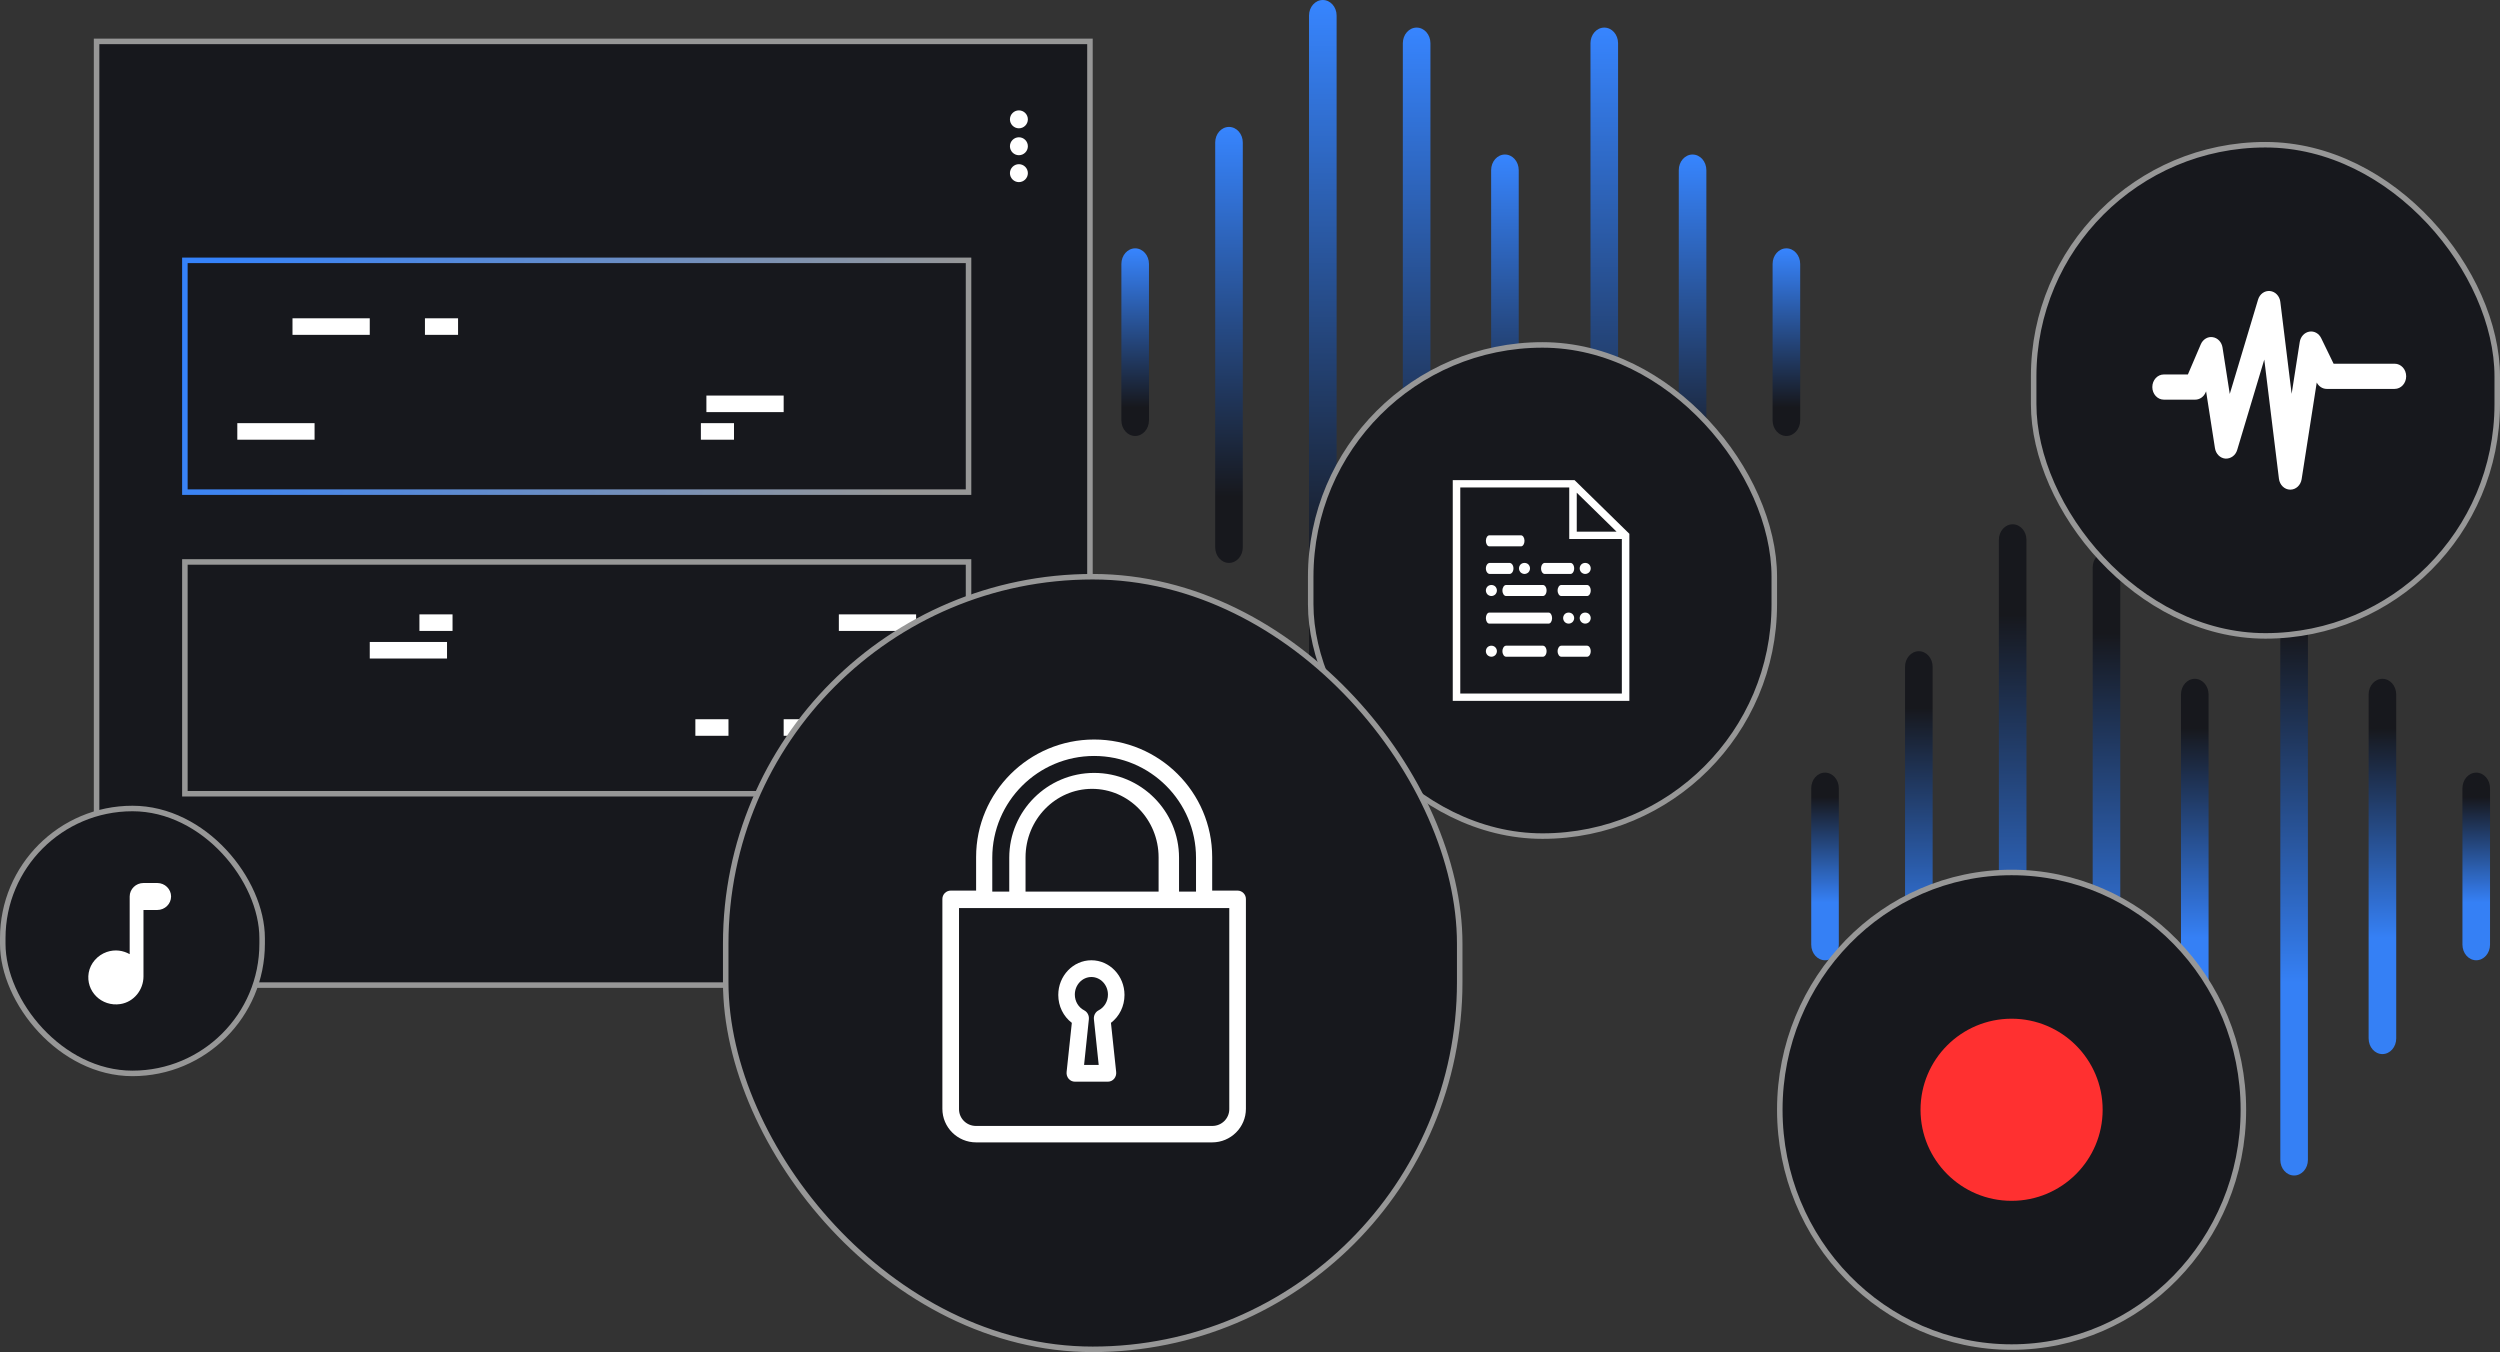 <?xml version="1.0" encoding="UTF-8"?>
<svg width="453px" height="245px" viewBox="0 0 453 245" version="1.1" xmlns="http://www.w3.org/2000/svg" xmlns:xlink="http://www.w3.org/1999/xlink">
    <rect x="0" y="0" width="453" height="245" fill="#333333" stroke="none"/>
    <!-- Generator: Sketch 60.1 (88133) - https://sketch.com -->
    <title>Graphic_Store</title>
    <desc>Created with Sketch.</desc>
    <defs>
        <linearGradient x1="1079.106%" y1="0%" x2="1079.106%" y2="84.71%" id="linearGradient-1">
            <stop stop-color="#3785FF" offset="0%"></stop>
            <stop stop-color="#17181D" offset="100%"></stop>
        </linearGradient>
        <linearGradient x1="1079.106%" y1="0%" x2="1079.106%" y2="84.71%" id="linearGradient-2">
            <stop stop-color="#3785FF" offset="0%"></stop>
            <stop stop-color="#17181D" offset="100%"></stop>
        </linearGradient>
        <linearGradient x1="1079.106%" y1="0%" x2="1079.106%" y2="84.71%" id="linearGradient-3">
            <stop stop-color="#3785FF" offset="0%"></stop>
            <stop stop-color="#17181D" offset="100%"></stop>
        </linearGradient>
        <linearGradient x1="1079.106%" y1="0%" x2="1079.106%" y2="84.71%" id="linearGradient-4">
            <stop stop-color="#3785FF" offset="0%"></stop>
            <stop stop-color="#17181D" offset="100%"></stop>
        </linearGradient>
        <linearGradient x1="1079.106%" y1="0%" x2="1079.106%" y2="84.71%" id="linearGradient-5">
            <stop stop-color="#3785FF" offset="0%"></stop>
            <stop stop-color="#17181D" offset="100%"></stop>
        </linearGradient>
        <linearGradient x1="50%" y1="13.119%" x2="50%" y2="69.06%" id="linearGradient-6">
            <stop stop-color="#17181D" offset="0%"></stop>
            <stop stop-color="#3580F5" offset="100%"></stop>
        </linearGradient>
        <linearGradient x1="50%" y1="13.119%" x2="50%" y2="69.06%" id="linearGradient-7">
            <stop stop-color="#17181D" offset="0%"></stop>
            <stop stop-color="#3580F5" offset="100%"></stop>
        </linearGradient>
        <linearGradient x1="50%" y1="13.119%" x2="50%" y2="69.06%" id="linearGradient-8">
            <stop stop-color="#17181D" offset="0%"></stop>
            <stop stop-color="#3580F5" offset="100%"></stop>
        </linearGradient>
        <linearGradient x1="50%" y1="13.119%" x2="50%" y2="69.06%" id="linearGradient-9">
            <stop stop-color="#17181D" offset="0%"></stop>
            <stop stop-color="#3580F5" offset="100%"></stop>
        </linearGradient>
        <linearGradient x1="50%" y1="13.119%" x2="50%" y2="69.06%" id="linearGradient-10">
            <stop stop-color="#17181D" offset="0%"></stop>
            <stop stop-color="#3580F5" offset="100%"></stop>
        </linearGradient>
        <linearGradient x1="4.271%" y1="45.479%" x2="100%" y2="54.521%" id="linearGradient-11">
            <stop stop-color="#979797" offset="0%"></stop>
            <stop stop-color="#3582FA" offset="100%"></stop>
        </linearGradient>
    </defs>
    <g id="Home-(READY)" stroke="none" stroke-width="1" fill="none" fill-rule="evenodd">
        <g id="Home-Final" transform="translate(-267, -3899)">
            <g id="Store" transform="translate(0, 3699)">
                <g id="Graphic_Store" transform="translate(267, 200)">
                    <g>
                        <g id="sound">
                            <g id="Graphic_Store">
                                <g>
                                    <path d="M205.694,79 C204.314,79 203.194,77.731 203.194,76.167 L203.194,47.833 C203.194,46.269 204.314,45 205.694,45 C207.074,45 208.194,46.269 208.194,47.833 L208.194,76.167 C208.194,77.731 207.074,79 205.694,79 Z" id="Path" fill="url(#linearGradient-1)" fill-rule="nonzero"></path>
                                    <path d="M222.694,102 C221.314,102 220.194,100.736 220.194,99.178 L220.194,25.822 C220.194,24.264 221.314,23 222.694,23 C224.074,23 225.194,24.264 225.194,25.822 L225.194,99.178 C225.194,100.736 224.074,102 222.694,102 Z" id="Path" fill="url(#linearGradient-2)" fill-rule="nonzero"></path>
                                    <path d="M239.694,124 C238.314,124 237.194,122.737 237.194,121.182 L237.194,2.818 C237.194,1.263 238.314,0 239.694,0 C241.074,0 242.194,1.263 242.194,2.818 L242.194,121.182 C242.194,122.738 241.074,124 239.694,124 Z" id="Path" fill="url(#linearGradient-3)" fill-rule="nonzero"></path>
                                    <path d="M256.694,118 C255.314,118 254.194,116.734 254.194,115.175 L254.194,7.825 C254.194,6.266 255.314,5 256.694,5 C258.074,5 259.194,6.266 259.194,7.825 L259.194,115.175 C259.194,116.734 258.074,118 256.694,118 Z" id="Path" fill="url(#linearGradient-4)" fill-rule="nonzero"></path>
                                    <path d="M272.694,96 C271.314,96 270.194,94.731 270.194,93.167 L270.194,30.833 C270.194,29.269 271.314,28 272.694,28 C274.074,28 275.194,29.269 275.194,30.833 L275.194,93.167 C275.194,94.731 274.074,96 272.694,96 Z" id="Path" fill="url(#linearGradient-5)" fill-rule="nonzero"></path>
                                    <path d="M290.694,118 C289.314,118 288.194,116.734 288.194,115.175 L288.194,7.825 C288.194,6.266 289.314,5 290.694,5 C292.074,5 293.194,6.266 293.194,7.825 L293.194,115.175 C293.194,116.734 292.074,118 290.694,118 Z" id="Path" fill="url(#linearGradient-4)" fill-rule="nonzero"></path>
                                    <path d="M306.694,96 C305.314,96 304.194,94.731 304.194,93.167 L304.194,30.833 C304.194,29.269 305.314,28 306.694,28 C308.074,28 309.194,29.269 309.194,30.833 L309.194,93.167 C309.194,94.731 308.074,96 306.694,96 Z" id="Path" fill="url(#linearGradient-5)" fill-rule="nonzero"></path>
                                    <path d="M323.694,79 C322.314,79 321.194,77.731 321.194,76.167 L321.194,47.833 C321.194,46.269 322.314,45 323.694,45 C325.074,45 326.194,46.269 326.194,47.833 L326.194,76.167 C326.194,77.731 325.074,79 323.694,79 Z" id="Path" fill="url(#linearGradient-1)" fill-rule="nonzero"></path>
                                    <path d="M330.694,174 C329.314,174 328.194,172.731 328.194,171.167 L328.194,142.833 C328.194,141.269 329.314,140 330.694,140 C332.074,140 333.194,141.269 333.194,142.833 L333.194,171.167 C333.194,172.731 332.074,174 330.694,174 Z" id="Path" fill="url(#linearGradient-6)" fill-rule="nonzero"></path>
                                    <path d="M347.694,197 C346.314,197 345.194,195.736 345.194,194.178 L345.194,120.822 C345.194,119.264 346.314,118 347.694,118 C349.074,118 350.194,119.264 350.194,120.822 L350.194,194.178 C350.194,195.736 349.074,197 347.694,197 Z" id="Path" fill="url(#linearGradient-7)" fill-rule="nonzero"></path>
                                    <path d="M364.694,219 C363.314,219 362.194,217.737 362.194,216.182 L362.194,97.818 C362.194,96.263 363.314,95 364.694,95 C366.074,95 367.194,96.263 367.194,97.818 L367.194,216.182 C367.194,217.738 366.074,219 364.694,219 Z" id="Path" fill="url(#linearGradient-8)" fill-rule="nonzero"></path>
                                    <path d="M381.694,213 C380.314,213 379.194,211.734 379.194,210.175 L379.194,102.825 C379.194,101.266 380.314,100 381.694,100 C383.074,100 384.194,101.266 384.194,102.825 L384.194,210.175 C384.194,211.734 383.074,213 381.694,213 Z" id="Path" fill="url(#linearGradient-9)" fill-rule="nonzero"></path>
                                    <path d="M397.694,191 C396.314,191 395.194,189.731 395.194,188.167 L395.194,125.833 C395.194,124.269 396.314,123 397.694,123 C399.074,123 400.194,124.269 400.194,125.833 L400.194,188.167 C400.194,189.731 399.074,191 397.694,191 Z" id="Path" fill="url(#linearGradient-10)" fill-rule="nonzero"></path>
                                    <path d="M415.694,213 C414.314,213 413.194,211.734 413.194,210.175 L413.194,102.825 C413.194,101.266 414.314,100 415.694,100 C417.074,100 418.194,101.266 418.194,102.825 L418.194,210.175 C418.194,211.734 417.074,213 415.694,213 Z" id="Path" fill="url(#linearGradient-9)" fill-rule="nonzero"></path>
                                    <path d="M431.694,191 C430.314,191 429.194,189.731 429.194,188.167 L429.194,125.833 C429.194,124.269 430.314,123 431.694,123 C433.074,123 434.194,124.269 434.194,125.833 L434.194,188.167 C434.194,189.731 433.074,191 431.694,191 Z" id="Path" fill="url(#linearGradient-10)" fill-rule="nonzero"></path>
                                    <path d="M448.694,174 C447.314,174 446.194,172.731 446.194,171.167 L446.194,142.833 C446.194,141.269 447.314,140 448.694,140 C450.074,140 451.194,141.269 451.194,142.833 L451.194,171.167 C451.194,172.731 450.074,174 448.694,174 Z" id="Path" fill="url(#linearGradient-6)" fill-rule="nonzero"></path>
                                    <rect id="Rectangle" stroke="#979797" fill="#17181D" x="17.5" y="7.5" width="180" height="171"></rect>
                                    <rect id="Rectangle" stroke="url(#linearGradient-11)" transform="translate(104.5, 68.175) scale(-1, -1) translate(-104.5, -68.175) " x="33.5" y="47.175" width="142" height="42"></rect>
                                    <rect id="Rectangle" fill="#FFFFFF" transform="translate(50, 78.175) scale(-1, -1) translate(-50, -78.175) " x="43" y="76.675" width="14" height="3"></rect>
                                    <rect id="Rectangle-Copy-6" fill="#FFFFFF" transform="translate(60, 59.175) scale(-1, -1) translate(-60, -59.175) " x="53" y="57.675" width="14" height="3"></rect>
                                    <rect id="Rectangle-Copy-8" fill="#FFFFFF" transform="translate(80, 59.175) scale(-1, -1) translate(-80, -59.175) " x="77" y="57.675" width="6" height="3"></rect>
                                    <rect id="Rectangle-Copy-9" fill="#FFFFFF" transform="translate(130, 78.175) scale(-1, -1) translate(-130, -78.175) " x="127" y="76.675" width="6" height="3"></rect>
                                    <rect id="Rectangle-Copy-10" fill="#FFFFFF" transform="translate(135, 73.175) scale(-1, -1) translate(-135, -73.175) " x="128" y="71.675" width="14" height="3"></rect>
                                    <rect id="Rectangle" stroke="#979797" x="33.5" y="101.825" width="142" height="42"></rect>
                                    <rect id="Rectangle" fill="#FFFFFF" x="152" y="111.325" width="14" height="3"></rect>
                                    <rect id="Rectangle-Copy-6" fill="#FFFFFF" x="142" y="130.325" width="14" height="3"></rect>
                                    <rect id="Rectangle-Copy-8" fill="#FFFFFF" x="126" y="130.325" width="6" height="3"></rect>
                                    <rect id="Rectangle-Copy-9" fill="#FFFFFF" x="76" y="111.325" width="6" height="3"></rect>
                                    <rect id="Rectangle-Copy-10" fill="#FFFFFF" x="67" y="116.325" width="14" height="3"></rect>
                                    <rect id="Rectangle" stroke="#979797" fill="#17181D" x="368.5" y="26.224" width="84" height="89" rx="42"></rect>
                                    <path d="M403.245,83.101 C404.205,83.144 405.079,82.529 405.376,81.538 L409.031,69.347 L410.287,65.153 L410.792,69.263 L412.944,86.753 C413.082,87.869 413.942,88.707 414.97,88.724 C414.982,88.724 414.995,88.724 415.007,88.724 C416.019,88.724 416.883,87.925 417.056,86.831 L419.792,69.315 C420.162,70.023 420.85,70.469 421.598,70.469 L433.919,70.469 C435.068,70.469 436,69.447 436,68.187 C436,66.928 435.068,65.906 433.919,65.906 L422.848,65.906 L420.602,61.281 C420.189,60.419 419.332,59.935 418.435,60.095 C417.56,60.253 416.866,61.001 416.715,61.96 L415.61,69.037 L415.246,71.361 L414.964,69.07 L413.195,54.698 C413.067,53.646 412.288,52.832 411.324,52.734 C410.345,52.636 409.458,53.285 409.159,54.295 L404.584,69.555 L404.033,71.386 L403.753,69.591 L402.721,62.972 C402.569,61.99 401.85,61.229 400.948,61.096 C400.052,60.946 399.173,61.485 398.784,62.387 L396.446,67.854 L392.081,67.854 C390.932,67.854 390,68.875 390,70.134 C390,71.394 390.932,72.416 392.081,72.416 L397.778,72.416 C398.585,72.416 399.321,71.906 399.661,71.103 L399.745,70.913 L401.351,81.211 C401.511,82.243 402.294,83.024 403.245,83.101 Z" id="Icon" fill="#FFFFFF"></path>
                                    <rect id="Rectangle" stroke="#979797" fill="#17181D" x="0.5" y="146.5" width="47" height="48" rx="23.5"></rect>
                                    <ellipse id="ovalButton-Copy" stroke="#979797" fill="#17181D" cx="364.5" cy="201.09" rx="42" ry="43"></ellipse>
                                    <circle id="Oval" fill="#FF3030" cx="364.5" cy="201.09" r="16.5"></circle>
                                    <rect id="Rectangle" stroke="#979797" fill="#17181D" x="237.5" y="62.5" width="84" height="89" rx="42"></rect>
                                    <path d="M285.309,87 L263.24,87 L263.24,127 L295.24,127 L295.24,96.724 L285.309,87 Z M285.708,89.276 L292.916,96.333 L285.708,96.333 L285.708,89.276 Z M264.602,125.667 L264.602,88.333 L284.347,88.333 L284.347,97.667 L293.878,97.667 L293.878,125.667 L264.602,125.667 Z" id="Shape" fill="#FFFFFF" fill-rule="nonzero"></path>
                                    <path d="M269.877,99 L275.604,99 C275.955,99 276.24,98.553 276.24,98 C276.24,97.447 275.955,97 275.604,97 L269.877,97 C269.525,97 269.24,97.447 269.24,98 C269.24,98.553 269.525,99 269.877,99 Z" id="Path" fill="#FFFFFF" fill-rule="nonzero"></path>
                                    <path d="M280.609,111 L269.872,111 C269.523,111 269.24,111.447 269.24,112 C269.24,112.553 269.523,113 269.872,113 L280.609,113 C280.957,113 281.24,112.553 281.24,112 C281.24,111.447 280.957,111 280.609,111 Z" id="Path" fill="#FFFFFF" fill-rule="nonzero"></path>
                                    <path d="M287.574,106 L282.907,106 C282.539,106 282.24,106.447 282.24,107 C282.24,107.553 282.539,108 282.907,108 L287.574,108 C287.942,108 288.24,107.553 288.24,107 C288.24,106.447 287.942,106 287.574,106 Z" id="Path" fill="#FFFFFF" fill-rule="nonzero"></path>
                                    <path d="M269.954,104 L273.526,104 C273.92,104 274.24,103.553 274.24,103 C274.24,102.447 273.92,102 273.526,102 L269.954,102 C269.56,102 269.24,102.447 269.24,103 C269.24,103.553 269.56,104 269.954,104 Z" id="Path" fill="#FFFFFF" fill-rule="nonzero"></path>
                                    <path d="M279.907,104 L284.574,104 C284.942,104 285.24,103.553 285.24,103 C285.24,102.447 284.942,102 284.574,102 L279.907,102 C279.539,102 279.24,102.447 279.24,103 C279.24,103.553 279.539,104 279.907,104 Z" id="Path" fill="#FFFFFF" fill-rule="nonzero"></path>
                                    <path d="M275.24,102.994 C275.24,103.255 275.35,103.517 275.53,103.708 C275.72,103.889 275.98,104 276.24,104 C276.5,104 276.76,103.889 276.95,103.708 C277.13,103.517 277.24,103.255 277.24,102.994 C277.24,102.731 277.13,102.469 276.95,102.279 C276.58,101.907 275.91,101.907 275.53,102.279 C275.35,102.469 275.24,102.731 275.24,102.994 Z" id="Path" fill="#FFFFFF" fill-rule="nonzero"></path>
                                    <path d="M272.907,106 C272.539,106 272.24,106.447 272.24,107 C272.24,107.553 272.539,108 272.907,108 L279.574,108 C279.942,108 280.24,107.553 280.24,107 C280.24,106.447 279.942,106 279.574,106 L272.907,106 Z" id="Path" fill="#FFFFFF" fill-rule="nonzero"></path>
                                    <path d="M270.24,108 C270.5,108 270.76,107.889 270.95,107.708 C271.13,107.517 271.24,107.255 271.24,106.994 C271.24,106.731 271.13,106.469 270.95,106.279 C270.58,105.907 269.9,105.907 269.53,106.279 C269.35,106.469 269.24,106.721 269.24,106.994 C269.24,107.255 269.35,107.517 269.53,107.708 C269.72,107.889 269.98,108 270.24,108 Z" id="Path" fill="#FFFFFF" fill-rule="nonzero"></path>
                                    <path d="M287.574,117 L282.907,117 C282.539,117 282.24,117.447 282.24,118 C282.24,118.553 282.539,119 282.907,119 L287.574,119 C287.942,119 288.24,118.553 288.24,118 C288.24,117.447 287.942,117 287.574,117 Z" id="Path" fill="#FFFFFF" fill-rule="nonzero"></path>
                                    <path d="M279.574,117 L272.907,117 C272.539,117 272.24,117.447 272.24,118 C272.24,118.553 272.539,119 272.907,119 L279.574,119 C279.942,119 280.24,118.553 280.24,118 C280.24,117.447 279.942,117 279.574,117 Z" id="Path" fill="#FFFFFF" fill-rule="nonzero"></path>
                                    <path d="M269.53,117.278 C269.35,117.459 269.24,117.72 269.24,117.993 C269.24,118.265 269.34,118.517 269.53,118.708 C269.72,118.889 269.98,119 270.24,119 C270.51,119 270.76,118.889 270.95,118.708 C271.13,118.517 271.24,118.255 271.24,117.993 C271.24,117.72 271.13,117.468 270.95,117.288 C270.58,116.906 269.91,116.906 269.53,117.278 Z" id="Path" fill="#FFFFFF" fill-rule="nonzero"></path>
                                    <path d="M286.53,102.279 C286.35,102.469 286.24,102.731 286.24,102.994 C286.24,103.255 286.35,103.517 286.53,103.708 C286.72,103.889 286.98,104 287.24,104 C287.5,104 287.76,103.889 287.95,103.708 C288.14,103.517 288.24,103.255 288.24,102.994 C288.24,102.731 288.14,102.469 287.95,102.279 C287.57,101.907 286.91,101.907 286.53,102.279 Z" id="Path" fill="#FFFFFF" fill-rule="nonzero"></path>
                                    <path d="M284.95,112.708 C285.13,112.517 285.24,112.255 285.24,111.994 C285.24,111.731 285.13,111.469 284.95,111.279 C284.57,110.907 283.9,110.907 283.53,111.279 C283.35,111.469 283.24,111.731 283.24,111.994 C283.24,112.255 283.35,112.517 283.53,112.708 C283.72,112.898 283.97,113 284.24,113 C284.51,113 284.76,112.889 284.95,112.708 Z" id="Path" fill="#FFFFFF" fill-rule="nonzero"></path>
                                    <path d="M286.53,111.279 C286.35,111.469 286.24,111.731 286.24,111.994 C286.24,112.255 286.35,112.517 286.53,112.708 C286.72,112.889 286.97,113 287.24,113 C287.51,113 287.76,112.889 287.95,112.708 C288.13,112.517 288.24,112.255 288.24,111.994 C288.24,111.731 288.13,111.469 287.95,111.279 C287.58,110.907 286.9,110.907 286.53,111.279 Z" id="Path" fill="#FFFFFF" fill-rule="nonzero"></path>
                                    <rect id="Rectangle" stroke="#979797" fill="#17181D" x="131.5" y="104.5" width="133" height="140" rx="66.5"></rect>
                                    <path d="M194.215,185.341 L193.268,194.255 C193.222,194.699 193.358,195.144 193.642,195.477 C193.926,195.81 194.333,196 194.76,196 L200.76,196 C201.186,196 201.593,195.81 201.877,195.477 C202.161,195.144 202.298,194.699 202.251,194.255 L201.304,185.341 C202.841,184.17 203.759,182.318 203.759,180.286 C203.759,176.819 201.069,174 197.759,174 C194.45,174 191.759,176.819 191.759,180.286 C191.759,182.318 192.678,184.17 194.215,185.341 Z M197.759,177.034 C199.413,177.034 200.759,178.464 200.759,180.221 C200.759,181.442 200.106,182.536 199.054,183.077 C198.482,183.373 198.146,184.017 198.216,184.687 L199.084,192.966 L196.435,192.966 L197.303,184.687 C197.373,184.017 197.037,183.373 196.465,183.077 C195.413,182.536 194.759,181.442 194.759,180.221 C194.759,178.464 196.106,177.034 197.759,177.034 Z" id="Shape" fill="#FFFFFF" fill-rule="nonzero"></path>
                                    <path d="M224.232,161.375 L219.648,161.375 L219.648,155.292 C219.648,143.551 210.054,134 198.259,134 C186.465,134 176.871,143.551 176.871,155.292 L176.871,161.375 L172.287,161.375 C171.443,161.375 170.759,162.055 170.759,162.896 L170.759,200.917 C170.759,204.272 173.5,207 176.871,207 L219.648,207 C223.019,207 225.759,204.272 225.759,200.917 L225.759,162.896 C225.759,162.055 225.076,161.375 224.232,161.375 Z M179.801,155.416 C179.801,145.25 188.081,136.98 198.259,136.98 C208.438,136.98 216.718,145.25 216.718,155.416 L216.718,161.561 L213.642,161.561 L213.642,155.416 C213.642,146.945 206.741,140.052 198.259,140.052 C189.778,140.052 182.877,146.945 182.877,155.416 L182.877,161.561 L179.801,161.561 L179.801,155.416 Z M209.938,155.354 L209.938,161.561 L185.828,161.561 L185.828,155.354 C185.828,148.508 191.236,142.939 197.883,142.939 C204.53,142.939 209.938,148.508 209.938,155.354 Z M222.746,200.984 C222.746,202.658 221.372,204.02 219.685,204.02 L176.834,204.02 C175.147,204.02 173.773,202.658 173.773,200.984 L173.773,164.541 L222.746,164.541 L222.746,200.984 L222.746,200.984 Z" id="Shape" fill="#FFFFFF" fill-rule="nonzero"></path>
                                    <path d="M184.625,23.25 C185.519,23.25 186.25,22.519 186.25,21.625 C186.25,20.731 185.519,20 184.625,20 C183.731,20 183,20.731 183,21.625 C183,22.519 183.731,23.25 184.625,23.25 Z M184.625,24.875 C183.731,24.875 183,25.606 183,26.5 C183,27.394 183.731,28.125 184.625,28.125 C185.519,28.125 186.25,27.394 186.25,26.5 C186.25,25.606 185.519,24.875 184.625,24.875 Z M184.625,29.75 C183.731,29.75 183,30.481 183,31.375 C183,32.269 183.731,33 184.625,33 C185.519,33 186.25,32.269 186.25,31.375 C186.25,30.481 185.519,29.75 184.625,29.75 Z" id="Icon_More" fill="#FFFFFF"></path>
                                    <path d="M23.499,162.444 L23.499,172.894 C22.324,172.234 20.874,171.977 19.336,172.502 C17.661,173.089 16.373,174.543 16.073,176.254 C15.498,179.603 18.398,182.463 21.811,181.937 C24.262,181.559 25.999,179.359 25.999,176.927 L25.999,164.889 L28.5,164.889 C29.875,164.889 31,163.789 31,162.444 C31,161.1 29.875,160 28.5,160 L25.999,160 C24.624,160 23.499,161.1 23.499,162.444 Z" id="Path-Copy-11" fill="#FFFFFF"></path>
                                </g>
                            </g>
                        </g>
                        <g id="sound-copy" transform="translate(328, 95)"></g>
                        <g id="Group-2" transform="translate(17, 7)">
                            <g id="Wave" transform="translate(87.5, 61) scale(-1, -1) translate(-87.5, -61) translate(16, 39)"></g>
                            <g id="Wave-Copy" transform="translate(16, 94)"></g>
                        </g>
                        <g id="Group-4" transform="translate(368, 25)"></g>
                        <g id="Group-3" transform="translate(0, 146)"></g>
                        <g id="Group" transform="translate(322, 157)"></g>
                        <g id="Group-5" transform="translate(237, 62)">
                            <g id="document" transform="translate(26, 25)"></g>
                        </g>
                        <g id="Group-6" transform="translate(131, 104)">
                            <g id="lock" transform="translate(39, 30)"></g>
                        </g>
                    </g>
                </g>
            </g>
        </g>
    </g>
</svg>